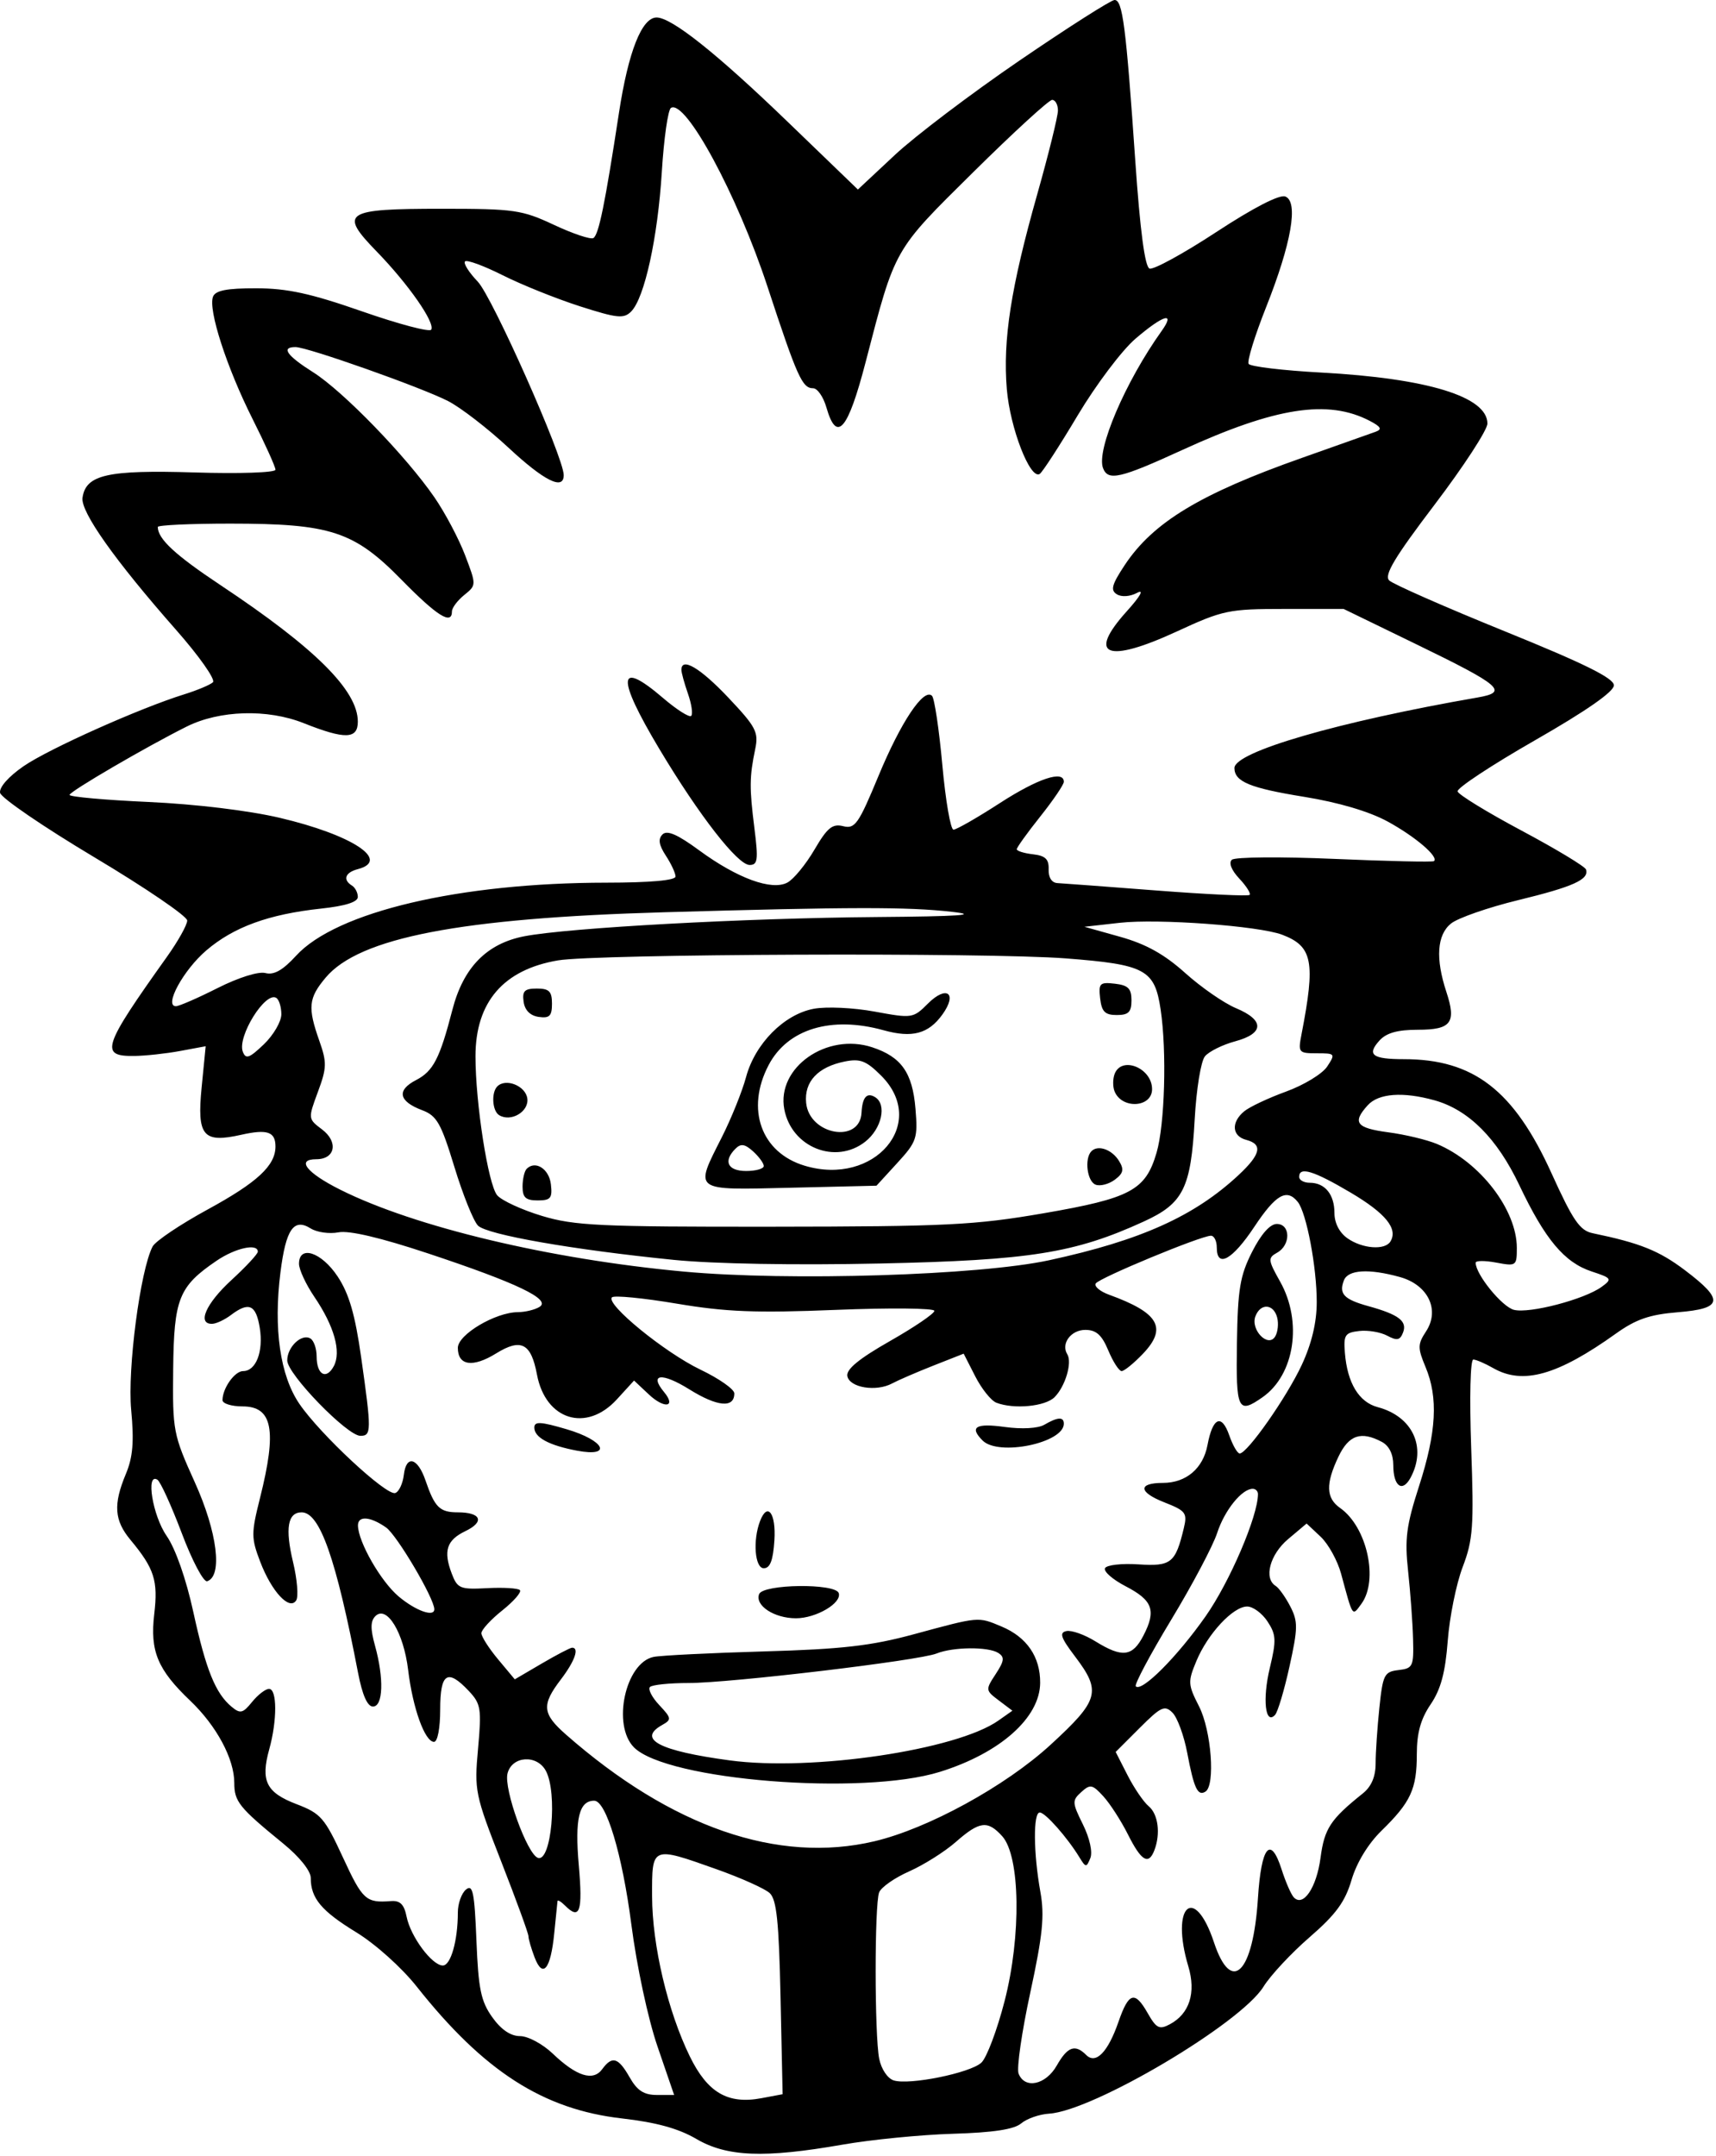 <svg width="125" height="157" viewBox="0 0 125 157" fill="none" xmlns="http://www.w3.org/2000/svg">
<g clip-path="url(#clip0_7_1196)">
<path fill-rule="evenodd" clip-rule="evenodd" d="M74.288 4.393C70.758 6.803 66.66 9.905 65.181 11.288L62.492 13.801L57.351 8.845C52.211 3.889 48.922 1.274 47.83 1.274C46.753 1.274 45.77 3.761 45.089 8.208C44.067 14.882 43.615 17.094 43.224 17.335C43.029 17.455 41.741 17.025 40.36 16.378C38.021 15.283 37.466 15.202 32.194 15.202C25.079 15.202 24.672 15.469 27.436 18.312C29.746 20.688 31.716 23.512 31.41 24.008C31.292 24.199 29.028 23.6 26.38 22.676C22.624 21.366 20.927 20.996 18.659 20.993C16.516 20.989 15.691 21.151 15.515 21.608C15.152 22.553 16.514 26.761 18.386 30.486C19.31 32.323 20.066 33.996 20.066 34.205C20.066 34.416 17.445 34.505 14.173 34.404C7.827 34.21 6.253 34.565 6.01 36.245C5.862 37.269 8.371 40.812 12.815 45.855C14.504 47.771 15.717 49.494 15.511 49.683C15.306 49.872 14.366 50.266 13.423 50.56C10.172 51.571 3.561 54.527 1.72 55.793C0.629 56.543 -0.072 57.336 0.006 57.734C0.078 58.103 3.175 60.219 6.887 62.435C10.599 64.651 13.637 66.721 13.637 67.034C13.637 67.348 12.969 68.542 12.151 69.688C7.462 76.264 7.244 76.929 9.79 76.895C10.609 76.885 12.113 76.721 13.131 76.531L14.983 76.187L14.688 79.18C14.339 82.727 14.786 83.262 17.578 82.634C19.471 82.209 20.066 82.413 20.066 83.488C20.066 84.878 18.746 86.103 15.118 88.08C13.12 89.17 11.318 90.382 11.115 90.773C10.216 92.509 9.276 99.684 9.556 102.672C9.773 104.99 9.68 106.11 9.168 107.335C8.241 109.553 8.322 110.713 9.502 112.131C11.243 114.224 11.523 115.095 11.236 117.535C10.918 120.236 11.475 121.577 13.852 123.842C15.773 125.672 17.066 128.08 17.066 129.825C17.066 131.194 17.409 131.62 20.641 134.256C21.818 135.217 22.637 136.239 22.637 136.749C22.637 138.235 23.408 139.156 25.956 140.714C27.347 141.564 29.262 143.283 30.348 144.654C35.241 150.833 39.566 153.611 45.315 154.266C47.802 154.55 49.429 154.998 50.723 155.757C52.951 157.062 55.678 157.169 61.366 156.174C63.457 155.808 67.074 155.452 69.404 155.382C72.354 155.294 73.868 155.064 74.388 154.625C74.799 154.279 75.714 153.96 76.421 153.917C79.626 153.723 90.376 147.357 92.036 144.672C92.544 143.851 94.059 142.226 95.404 141.061C97.311 139.409 97.982 138.492 98.451 136.899C98.823 135.637 99.659 134.265 100.634 133.313C102.765 131.234 103.206 130.279 103.206 127.747C103.206 126.195 103.487 125.181 104.213 124.111C104.954 123.019 105.283 121.799 105.459 119.485C105.59 117.757 106.079 115.338 106.546 114.111C107.302 112.126 107.371 111.166 107.167 105.432C107.037 101.749 107.103 98.992 107.323 99.001C107.533 99.01 108.188 99.292 108.777 99.629C110.936 100.863 113.458 100.151 117.717 97.107C119.171 96.068 120.169 95.724 122.217 95.558C125.508 95.29 125.615 94.673 122.748 92.506C120.853 91.074 119.469 90.518 116.014 89.802C115.081 89.609 114.579 88.877 113.02 85.44C110.278 79.395 107.346 77.129 102.264 77.129C99.959 77.129 99.544 76.812 100.486 75.771C100.989 75.215 101.805 74.987 103.286 74.987C105.715 74.987 106.1 74.476 105.36 72.234C104.558 69.804 104.673 68.081 105.694 67.254C106.192 66.85 108.392 66.084 110.582 65.55C114.604 64.572 115.772 64.044 115.53 63.316C115.457 63.097 113.348 61.825 110.842 60.488C108.337 59.152 106.237 57.866 106.175 57.63C106.113 57.394 108.65 55.719 111.813 53.908C115.553 51.767 117.563 50.367 117.563 49.906C117.563 49.387 115.433 48.332 109.635 45.98C105.274 44.212 101.477 42.541 101.196 42.269C100.805 41.888 101.579 40.598 104.518 36.728C106.625 33.953 108.349 31.306 108.349 30.845C108.349 28.887 103.985 27.549 96.227 27.129C93.448 26.978 91.075 26.694 90.954 26.497C90.832 26.299 91.403 24.449 92.222 22.384C94.074 17.722 94.602 14.684 93.625 14.309C93.203 14.148 91.304 15.126 88.595 16.901C86.201 18.47 84.014 19.665 83.735 19.558C83.398 19.429 83.048 16.78 82.698 11.711C82.019 1.876 81.775 -0.014 81.187 7.84569e-05C80.923 0.007 77.818 1.983 74.288 4.393ZM77.064 8.046C77.064 8.471 76.385 11.219 75.555 14.153C73.638 20.925 73.042 24.746 73.341 28.343C73.577 31.171 75.04 34.944 75.735 34.514C75.929 34.395 77.175 32.475 78.504 30.247C79.833 28.021 81.726 25.508 82.712 24.665C84.74 22.928 85.649 22.658 84.622 24.095C81.97 27.805 79.845 32.776 80.35 34.091C80.716 35.045 81.593 34.843 86.12 32.769C92.913 29.655 96.736 29.061 99.778 30.648C100.593 31.074 100.696 31.263 100.206 31.441C99.853 31.57 97.442 32.424 94.849 33.339C87.418 35.962 83.989 38.037 81.922 41.16C80.986 42.575 80.877 42.981 81.355 43.276C81.699 43.489 82.314 43.446 82.826 43.174C83.366 42.887 83.075 43.408 82.074 44.519C79.157 47.758 80.615 48.341 85.731 45.981C89.094 44.429 89.501 44.344 93.577 44.344H97.876L103.134 46.898C109.378 49.93 109.916 50.396 107.63 50.792C97.5 52.551 89.921 54.749 89.921 55.928C89.921 56.92 91.051 57.387 94.998 58.025C97.496 58.429 99.731 59.089 101.069 59.817C103.092 60.918 104.828 62.401 104.454 62.708C104.357 62.787 101.096 62.714 97.206 62.545C93.317 62.377 89.954 62.404 89.734 62.607C89.491 62.83 89.704 63.371 90.273 63.977C90.791 64.528 91.13 65.063 91.026 65.167C90.923 65.27 87.884 65.127 84.273 64.848C80.662 64.57 77.402 64.326 77.03 64.307C76.613 64.286 76.366 63.902 76.387 63.308C76.413 62.564 76.152 62.313 75.243 62.209C74.595 62.134 74.064 61.969 74.064 61.841C74.064 61.714 74.835 60.641 75.778 59.457C76.721 58.272 77.493 57.136 77.493 56.931C77.493 56.059 75.604 56.689 72.824 58.487C71.184 59.548 69.669 60.416 69.456 60.416C69.243 60.416 68.877 58.296 68.643 55.706C68.408 53.116 68.069 50.85 67.89 50.67C67.291 50.074 65.619 52.578 63.988 56.514C62.538 60.013 62.28 60.379 61.422 60.163C60.637 59.966 60.267 60.268 59.325 61.876C58.696 62.95 57.81 64.027 57.356 64.269C56.219 64.878 53.707 63.96 50.928 61.92C49.346 60.758 48.591 60.432 48.258 60.765C47.926 61.097 47.994 61.533 48.501 62.307C48.89 62.9 49.208 63.585 49.208 63.829C49.208 64.109 47.355 64.274 44.172 64.276C33.481 64.283 24.499 66.397 21.569 69.595C20.599 70.655 19.953 71.02 19.335 70.858C18.828 70.726 17.374 71.182 15.849 71.951C14.41 72.678 13.045 73.272 12.815 73.272C11.923 73.272 13.355 70.642 15.026 69.212C17.02 67.505 19.577 66.573 23.387 66.164C25.165 65.973 26.065 65.687 26.065 65.314C26.065 65.005 25.872 64.633 25.637 64.487C24.95 64.063 25.14 63.533 26.065 63.291C28.491 62.657 25.651 60.792 20.372 59.553C18.11 59.022 14.244 58.556 10.819 58.4C7.655 58.258 5.066 58.025 5.067 57.885C5.068 57.637 10.656 54.378 13.599 52.909C15.993 51.714 19.483 51.611 22.117 52.658C25.137 53.858 26.065 53.833 26.065 52.551C26.065 50.28 22.961 47.194 16.071 42.615C12.757 40.413 11.494 39.242 11.494 38.373C11.494 38.24 13.87 38.13 16.773 38.13C24.092 38.13 25.785 38.686 29.257 42.227C31.842 44.864 32.922 45.539 32.922 44.52C32.922 44.264 33.324 43.728 33.814 43.331C34.706 42.609 34.706 42.608 33.881 40.437C33.427 39.242 32.422 37.343 31.647 36.218C29.589 33.226 24.992 28.486 22.815 27.111C20.885 25.892 20.451 25.274 21.524 25.274C22.393 25.274 30.667 28.198 32.63 29.201C33.547 29.668 35.526 31.194 37.028 32.59C39.648 35.029 41.068 35.734 41.063 34.595C41.057 33.297 35.866 21.619 34.8 20.507C34.155 19.833 33.739 19.172 33.874 19.036C34.01 18.9 35.25 19.356 36.629 20.049C38.008 20.741 40.537 21.757 42.249 22.306C44.968 23.177 45.44 23.225 45.979 22.681C46.95 21.702 47.913 17.316 48.21 12.508C48.36 10.084 48.659 7.991 48.874 7.859C49.932 7.204 53.705 14.184 55.903 20.862C58.077 27.471 58.438 28.273 59.232 28.273C59.543 28.273 59.977 28.901 60.197 29.666C60.951 32.293 61.76 31.356 63.062 26.345C65.228 18.012 65.065 18.3 70.909 12.524C73.83 9.636 76.41 7.274 76.642 7.274C76.874 7.274 77.064 7.622 77.064 8.046ZM49.636 48.781C49.636 48.981 49.851 49.762 50.114 50.517C50.377 51.271 50.483 51.998 50.349 52.132C50.215 52.265 49.29 51.677 48.294 50.824C44.972 47.981 44.88 49.278 48.029 54.539C50.928 59.383 53.733 62.987 54.604 62.987C55.198 62.987 55.246 62.62 54.954 60.308C54.583 57.361 54.591 56.577 55.013 54.545C55.27 53.313 55.072 52.935 53.048 50.795C51.004 48.634 49.636 47.827 49.636 48.781ZM69.35 66.4C71.382 66.628 69.904 66.731 63.884 66.779C54.313 66.854 41.411 67.558 38.194 68.179C35.457 68.708 33.753 70.446 32.957 73.523C32.034 77.088 31.561 78.004 30.305 78.653C28.875 79.393 29.037 80.198 30.749 80.844C31.821 81.248 32.126 81.785 33.101 84.98C33.717 87 34.49 88.921 34.819 89.25C35.482 89.913 41.724 91.005 49.082 91.745C51.979 92.036 57.928 92.141 64.081 92.009C75.022 91.775 78.286 91.256 83.333 88.944C86.199 87.632 86.752 86.521 87.025 81.524C87.146 79.316 87.477 77.277 87.774 76.92C88.067 76.567 89.056 76.077 89.971 75.83C92.095 75.258 92.124 74.29 90.041 73.419C89.164 73.053 87.496 71.899 86.334 70.854C84.817 69.491 83.483 68.748 81.607 68.221L78.993 67.488L81.564 67.199C84.361 66.884 91.707 67.424 93.401 68.068C95.619 68.911 95.835 70.024 94.809 75.308C94.548 76.648 94.59 76.701 95.924 76.701C97.264 76.701 97.29 76.733 96.677 77.665C96.329 78.196 94.983 79.015 93.686 79.487C92.389 79.958 91.011 80.608 90.624 80.932C89.665 81.733 89.739 82.733 90.778 83.005C91.997 83.324 91.843 84.052 90.242 85.549C87.017 88.562 83.104 90.324 76.421 91.771C71.322 92.875 57.478 93.305 49.803 92.597C40.064 91.698 30.209 89.349 24.784 86.633C22.324 85.402 21.55 84.415 23.043 84.415C24.423 84.415 24.664 83.154 23.458 82.245C22.435 81.473 22.434 81.464 23.157 79.512C23.808 77.757 23.818 77.371 23.26 75.788C22.401 73.354 22.47 72.68 23.726 71.186C26.173 68.278 33.534 66.857 48.35 66.431C62.017 66.038 66.077 66.032 69.35 66.4ZM77.622 69.789C83.44 70.238 84.108 70.598 84.545 73.513C85.001 76.555 84.849 81.897 84.247 83.945C83.444 86.68 82.362 87.258 75.993 88.355C71.005 89.214 68.939 89.316 56.279 89.329C43.677 89.342 41.847 89.256 39.478 88.543C38.017 88.102 36.55 87.427 36.219 87.043C35.563 86.28 34.635 80.335 34.636 76.915C34.639 72.97 36.67 70.61 40.643 69.936C43.426 69.463 71.936 69.35 77.622 69.789ZM80.139 72.705C80.25 73.673 80.493 73.915 81.35 73.915C82.207 73.915 82.421 73.701 82.421 72.844C82.421 71.987 82.179 71.745 81.211 71.633C80.11 71.507 80.013 71.604 80.139 72.705ZM38.142 72.951C38.23 73.571 38.624 73.964 39.244 74.052C40.029 74.164 40.208 73.985 40.208 73.088C40.208 72.191 40.003 71.987 39.106 71.987C38.21 71.987 38.031 72.166 38.142 72.951ZM67.586 73.088C66.519 74.156 66.44 74.167 63.709 73.664C62.155 73.378 60.191 73.287 59.273 73.46C57.116 73.864 55.001 75.998 54.346 78.43C54.066 79.471 53.277 81.43 52.594 82.785C50.571 86.791 50.395 86.661 57.598 86.491L63.846 86.343L65.361 84.689C66.781 83.139 66.865 82.889 66.686 80.731C66.469 78.115 65.658 76.963 63.54 76.265C60.222 75.169 56.561 77.743 57.13 80.771C57.652 83.549 60.866 84.838 63.029 83.137C64.226 82.195 64.618 80.434 63.75 79.897C63.144 79.523 62.816 79.897 62.757 81.031C62.636 83.303 58.952 82.646 58.722 80.312C58.57 78.768 59.577 77.691 61.54 77.299C62.663 77.074 63.104 77.246 64.19 78.332C67.641 81.783 63.706 86.413 58.617 84.888C55.439 83.936 54.304 80.761 55.994 77.551C57.378 74.924 60.552 73.965 64.364 75.023C66.451 75.602 67.633 75.286 68.648 73.877C69.769 72.322 68.956 71.718 67.586 73.088ZM20.494 73.86C20.494 74.392 19.921 75.375 19.221 76.046C18.163 77.059 17.904 77.151 17.688 76.588C17.268 75.492 19.328 72.174 20.123 72.665C20.327 72.791 20.494 73.329 20.494 73.86ZM81.195 78.201C81.059 78.554 81.053 79.118 81.182 79.454C81.693 80.785 83.921 80.671 83.921 79.312C83.921 77.774 81.705 76.871 81.195 78.201ZM36.226 79.111C35.776 79.561 35.858 80.896 36.355 81.203C37.217 81.736 38.548 80.948 38.411 79.985C38.281 79.068 36.844 78.493 36.226 79.111ZM104.492 80.123C106.978 80.815 109.054 82.891 110.676 86.309C112.547 90.251 113.956 91.933 115.938 92.587C117.414 93.074 117.454 93.135 116.674 93.706C115.427 94.618 111.423 95.669 110.283 95.383C109.414 95.165 107.492 92.802 107.492 91.952C107.492 91.792 108.167 91.788 108.992 91.943C110.448 92.216 110.492 92.185 110.492 90.874C110.492 88.103 107.815 84.621 104.671 83.303C103.945 82.999 102.353 82.617 101.135 82.456C98.787 82.144 98.485 81.749 99.63 80.485C100.416 79.616 102.194 79.484 104.492 80.123ZM55.636 84.91C55.636 85.109 55.057 85.272 54.35 85.272C53.005 85.272 52.664 84.558 53.573 83.65C53.965 83.257 54.259 83.302 54.859 83.844C55.286 84.231 55.636 84.711 55.636 84.91ZM79.507 83.829C78.979 84.357 79.185 86.029 79.808 86.268C80.138 86.395 80.766 86.234 81.201 85.911C81.831 85.443 81.896 85.164 81.518 84.547C81.005 83.709 79.99 83.346 79.507 83.829ZM38.365 85.114C38.2 85.28 38.065 85.865 38.065 86.415C38.065 87.203 38.298 87.415 39.165 87.415C40.111 87.415 40.246 87.251 40.129 86.24C39.999 85.117 39.001 84.479 38.365 85.114ZM98.39 86.848C100.943 88.359 101.854 89.482 101.28 90.411C100.881 91.057 99.239 90.933 98.159 90.176C97.568 89.763 97.206 89.063 97.206 88.333C97.206 86.977 96.514 86.129 95.406 86.129C94.982 86.129 94.635 85.936 94.635 85.701C94.635 84.927 95.686 85.249 98.39 86.848ZM94.533 87.522C95.17 88.314 95.921 92.281 95.916 94.829C95.914 96.309 95.546 97.843 94.824 99.396C93.728 101.75 90.858 105.843 90.303 105.843C90.139 105.843 89.798 105.25 89.545 104.525C88.987 102.924 88.337 103.211 87.959 105.226C87.639 106.935 86.401 107.986 84.708 107.986C82.878 107.986 82.925 108.658 84.805 109.397C86.379 110.015 86.499 110.173 86.234 111.279C85.625 113.825 85.31 114.075 82.921 113.917C81.703 113.837 80.61 113.962 80.493 114.196C80.375 114.43 81.05 115.021 81.992 115.51C83.973 116.538 84.239 117.271 83.293 119.1C82.494 120.645 81.755 120.735 79.797 119.525C79.006 119.035 78.056 118.698 77.685 118.775C77.145 118.887 77.269 119.253 78.312 120.628C80.243 123.176 80.069 123.804 76.528 127.054C73.242 130.07 67.6 133.16 63.696 134.082C56.667 135.741 48.914 133.06 41.227 126.311C39.497 124.792 39.437 124.157 40.851 122.304C41.865 120.974 42.218 119.985 41.677 119.985C41.542 119.985 40.547 120.504 39.465 121.138L37.499 122.29L36.282 120.833C35.613 120.031 35.065 119.175 35.065 118.93C35.065 118.686 35.753 117.936 36.595 117.265C37.436 116.594 38.01 115.93 37.87 115.791C37.731 115.651 36.657 115.588 35.485 115.65C33.51 115.755 33.321 115.677 32.906 114.587C32.28 112.939 32.533 112.153 33.9 111.497C35.324 110.815 35.049 110.129 33.351 110.129C32.029 110.129 31.667 109.771 30.994 107.804C30.425 106.14 29.591 105.922 29.418 107.392C29.342 108.035 29.059 108.635 28.79 108.723C28.146 108.934 23.329 104.455 21.811 102.233C20.405 100.176 19.912 96.758 20.429 92.657C20.825 89.511 21.395 88.683 22.63 89.454C23.086 89.739 23.997 89.867 24.655 89.739C25.429 89.587 27.723 90.126 31.16 91.267C37.651 93.421 40.163 94.623 39.308 95.164C38.978 95.373 38.266 95.547 37.726 95.551C36.082 95.562 33.351 97.185 33.351 98.151C33.351 99.45 34.437 99.608 36.138 98.557C37.957 97.432 38.686 97.809 39.115 100.096C39.738 103.412 42.713 104.335 44.936 101.901L46.187 100.532L47.267 101.546C48.401 102.611 49.284 102.468 48.371 101.368C47.26 100.03 48.219 99.929 50.217 101.175C52.256 102.446 53.498 102.556 53.489 101.463C53.486 101.162 52.377 100.385 51.025 99.738C48.422 98.492 44.094 94.957 44.578 94.472C44.736 94.315 46.855 94.521 49.286 94.93C52.883 95.536 55.047 95.621 60.886 95.386C64.834 95.227 68.064 95.259 68.064 95.456C68.064 95.654 66.608 96.644 64.827 97.657C62.571 98.941 61.63 99.714 61.723 100.207C61.883 101.049 63.816 101.368 64.981 100.745C65.429 100.505 66.787 99.918 67.997 99.441L70.198 98.574L71.041 100.227C71.505 101.136 72.198 102 72.581 102.147C73.863 102.639 76.139 102.421 76.818 101.742C77.6 100.96 78.117 99.221 77.746 98.62C77.267 97.846 78.009 96.843 79.06 96.843C79.852 96.843 80.261 97.209 80.734 98.343C81.079 99.168 81.516 99.843 81.704 99.843C81.892 99.843 82.583 99.282 83.24 98.598C85.055 96.703 84.429 95.601 80.788 94.282C80.126 94.041 79.69 93.673 79.82 93.462C80.071 93.057 87.483 89.986 88.21 89.986C88.444 89.986 88.635 90.372 88.635 90.843C88.635 92.374 89.764 91.753 91.365 89.343C92.934 86.98 93.729 86.523 94.533 87.522ZM91.204 91.165C90.325 92.9 90.163 93.88 90.103 97.807C90.027 102.695 90.174 103.004 91.971 101.745C94.305 100.111 94.892 96.252 93.251 93.331C92.36 91.747 92.346 91.602 93.037 91.216C94.032 90.659 94.009 89.129 93.006 89.129C92.516 89.129 91.859 89.871 91.204 91.165ZM18.78 91.148C18.78 91.315 17.912 92.248 16.851 93.222C14.997 94.924 14.338 96.43 15.458 96.401C15.753 96.394 16.369 96.104 16.826 95.758C18.128 94.773 18.647 95.004 18.921 96.689C19.201 98.415 18.652 99.843 17.708 99.843C17.096 99.843 16.208 101.095 16.208 101.958C16.208 102.209 16.863 102.414 17.663 102.414C19.858 102.414 20.186 104.125 18.94 109.086C18.293 111.661 18.294 111.997 18.955 113.728C19.79 115.915 21.098 117.313 21.579 116.535C21.751 116.256 21.647 115.006 21.348 113.757C20.757 111.293 20.957 110.129 21.972 110.129C23.299 110.129 24.477 113.476 26.08 121.807C26.394 123.436 26.762 124.271 27.167 124.271C27.912 124.271 27.979 122.222 27.314 119.827C26.975 118.606 26.984 118.041 27.347 117.684C28.178 116.869 29.402 118.883 29.73 121.604C30.066 124.391 30.948 126.842 31.615 126.842C31.875 126.842 32.065 125.847 32.065 124.485C32.065 121.823 32.595 121.483 34.156 123.144C35.03 124.075 35.087 124.428 34.823 127.334C34.545 130.402 34.602 130.676 36.514 135.568C37.603 138.352 38.494 140.793 38.494 140.993C38.494 141.194 38.694 141.884 38.938 142.527C39.541 144.112 40.116 143.408 40.374 140.771C40.49 139.592 40.596 138.541 40.611 138.435C40.625 138.329 40.868 138.474 41.151 138.756C42.242 139.848 42.457 139.222 42.16 135.817C41.865 132.44 42.18 131.128 43.284 131.128C44.155 131.128 45.329 135.036 45.988 140.128C46.383 143.184 47.202 147.003 47.893 149.02L49.106 152.556H47.851C46.906 152.556 46.416 152.24 45.866 151.273C45.037 149.816 44.593 149.685 43.865 150.68C43.206 151.581 41.993 151.198 40.262 149.543C39.529 148.843 38.459 148.27 37.884 148.27C37.195 148.27 36.502 147.799 35.856 146.891C35.031 145.734 34.846 144.837 34.705 141.309C34.564 137.792 34.439 137.187 33.944 137.598C33.617 137.869 33.351 138.621 33.351 139.269C33.351 141.313 32.837 143.128 32.257 143.128C31.472 143.128 29.909 141.026 29.62 139.58C29.439 138.675 29.148 138.385 28.471 138.438C26.655 138.579 26.413 138.36 24.983 135.264C23.647 132.374 23.369 132.054 21.602 131.379C19.395 130.536 18.972 129.691 19.61 127.393C20.197 125.281 20.191 122.985 19.598 122.985C19.342 122.985 18.785 123.413 18.362 123.936C17.69 124.766 17.501 124.811 16.872 124.288C15.694 123.31 15.001 121.596 14.081 117.381C13.555 114.971 12.786 112.779 12.138 111.844C11.119 110.374 10.6 107.219 11.465 107.753C11.684 107.889 12.483 109.643 13.242 111.65C13.999 113.658 14.832 115.231 15.092 115.146C16.231 114.772 15.832 111.573 14.194 107.948C12.614 104.45 12.567 104.206 12.615 99.702C12.669 94.565 13.023 93.681 15.776 91.808C17.141 90.879 18.78 90.518 18.78 91.148ZM21.78 92.03C21.78 92.446 22.28 93.523 22.891 94.424C24.345 96.562 24.873 98.439 24.316 99.481C23.765 100.51 23.065 100.112 23.065 98.772C23.065 98.21 22.864 97.627 22.618 97.474C21.983 97.082 20.923 98.078 20.923 99.067C20.923 100.058 25.29 104.557 26.252 104.557C27.063 104.557 27.067 104.197 26.31 98.851C25.866 95.72 25.428 94.213 24.598 92.958C23.419 91.177 21.78 90.637 21.78 92.03ZM101.978 92.995C104.029 93.565 104.905 95.386 103.879 96.952C103.262 97.893 103.259 98.15 103.843 99.549C104.774 101.777 104.638 104.283 103.375 108.2C102.439 111.102 102.316 112.056 102.572 114.414C102.738 115.946 102.901 118.164 102.933 119.343C102.988 121.352 102.922 121.494 101.872 121.615C100.837 121.736 100.732 121.943 100.479 124.357C100.329 125.793 100.206 127.617 100.206 128.409C100.206 129.375 99.899 130.097 99.274 130.597C96.912 132.487 96.476 133.15 96.193 135.282C95.903 137.467 94.927 138.905 94.24 138.16C94.043 137.946 93.647 137.037 93.36 136.141C92.553 133.615 91.875 134.435 91.633 138.233C91.286 143.687 89.704 145.277 88.433 141.451C87.003 137.144 85.24 138.777 86.561 143.186C87.137 145.11 86.65 146.641 85.219 147.406C84.449 147.818 84.234 147.709 83.591 146.579C82.663 144.949 82.217 145.084 81.477 147.222C80.711 149.436 79.826 150.347 79.124 149.645C78.313 148.834 77.765 149.03 76.977 150.416C76.173 151.829 74.638 152.149 74.196 150.996C74.048 150.61 74.431 147.958 75.049 145.104C75.957 140.903 76.097 139.505 75.786 137.771C75.276 134.934 75.253 131.985 75.74 131.985C76.139 131.985 77.74 133.794 78.629 135.249C79.09 136.004 79.141 136.008 79.424 135.308C79.602 134.868 79.378 133.855 78.884 132.856C78.094 131.261 78.087 131.111 78.764 130.498C79.418 129.907 79.572 129.936 80.37 130.807C80.856 131.337 81.664 132.591 82.167 133.592C83.137 135.525 83.666 135.839 84.089 134.736C84.551 133.532 84.367 132.104 83.675 131.53C83.305 131.223 82.612 130.207 82.136 129.274L81.27 127.577L83.02 125.828C84.571 124.277 84.841 124.151 85.409 124.718C85.76 125.069 86.243 126.381 86.48 127.633C86.973 130.236 87.245 130.815 87.808 130.467C88.541 130.013 88.242 126.021 87.342 124.257C86.531 122.667 86.519 122.465 87.151 120.953C87.982 118.962 89.824 116.986 90.848 116.986C91.27 116.986 91.938 117.477 92.332 118.078C92.963 119.042 92.982 119.443 92.496 121.47C91.951 123.739 92.168 125.655 92.881 124.878C93.079 124.662 93.553 123.073 93.933 121.347C94.548 118.559 94.554 118.073 93.99 116.982C93.641 116.307 93.161 115.634 92.924 115.487C92.038 114.94 92.504 113.194 93.835 112.075L95.178 110.944L96.2 111.904C96.761 112.431 97.432 113.646 97.691 114.603C98.56 117.816 98.491 117.714 99.165 116.797C100.438 115.067 99.579 111.185 97.62 109.813C96.588 109.09 96.555 108.054 97.5 106.072C98.253 104.492 99.147 104.19 100.663 105.001C101.191 105.283 101.492 105.897 101.492 106.69C101.492 108.238 102.158 108.716 102.756 107.597C103.942 105.382 102.895 103.141 100.359 102.469C98.989 102.106 98.145 100.714 97.968 98.523C97.862 97.214 97.973 97.043 99.007 96.924C99.643 96.85 100.562 97.004 101.048 97.264C101.762 97.645 101.986 97.601 102.204 97.033C102.521 96.207 101.891 95.727 99.689 95.117C97.896 94.621 97.516 94.223 97.894 93.239C98.194 92.456 99.711 92.365 101.978 92.995ZM93.033 95.939C93.149 96.384 93.082 97.011 92.884 97.331C92.367 98.167 91.075 96.829 91.451 95.848C91.822 94.881 92.77 94.935 93.033 95.939ZM38.922 103.956C38.922 104.677 39.99 105.254 42.037 105.639C44.648 106.128 44.047 104.893 41.278 104.078C39.376 103.518 38.922 103.494 38.922 103.956ZM76.073 103.75C75.61 104.019 74.439 104.084 73.18 103.911C71.072 103.621 70.594 103.916 71.578 104.9C72.74 106.062 77.493 105.078 77.493 103.676C77.493 103.158 77.05 103.181 76.073 103.75ZM91.635 108.798C91.635 110.4 89.583 115.189 87.823 117.696C85.75 120.648 83.171 123.235 82.736 122.8C82.614 122.678 83.773 120.501 85.31 117.961C86.848 115.421 88.357 112.571 88.664 111.628C89.202 109.977 90.462 108.414 91.254 108.414C91.464 108.414 91.635 108.587 91.635 108.798ZM55.365 110.765C54.825 112.171 54.985 114.2 55.636 114.2C56.099 114.2 56.315 113.63 56.41 112.164C56.536 110.189 55.908 109.348 55.365 110.765ZM28.122 111.231C28.915 111.786 31.637 116.399 31.637 117.187C31.637 117.784 30.276 117.295 29.037 116.253C27.744 115.165 26.096 112.294 26.075 111.093C26.062 110.36 26.965 110.42 28.122 111.231ZM55.298 116.083C54.979 116.914 56.395 117.843 57.98 117.843C59.452 117.843 61.338 116.733 61.096 116.009C60.853 115.28 55.581 115.348 55.298 116.083ZM66.564 119.008C63.452 119.852 61.341 120.093 55.636 120.257C51.747 120.369 48.135 120.549 47.608 120.657C45.551 121.082 44.569 125.632 46.185 127.248C48.583 129.646 62.825 130.782 68.468 129.026C72.85 127.662 75.753 125.085 75.769 122.545C75.781 120.647 74.794 119.211 72.95 118.44C71.226 117.72 71.366 117.707 66.564 119.008ZM72.716 120.367C73.194 120.669 73.16 120.944 72.53 121.906C71.778 123.053 71.782 123.091 72.755 123.825L73.747 124.573L72.727 125.292C69.677 127.441 59.158 128.999 53.156 128.192C48.014 127.499 46.389 126.646 48.241 125.61C48.934 125.222 48.918 125.117 48.023 124.164C47.491 123.599 47.187 123.006 47.347 122.846C47.506 122.687 48.77 122.557 50.156 122.557C53.209 122.557 66.951 120.922 68.225 120.408C69.421 119.925 71.982 119.901 72.716 120.367ZM39.764 128.957C40.621 130.558 40.163 135.609 39.189 135.292C38.405 135.037 36.685 130.275 36.969 129.145C37.29 127.865 39.114 127.742 39.764 128.957ZM73.004 133.711C74.319 135.165 74.404 140.966 73.179 145.717C72.632 147.838 71.869 149.859 71.482 150.208C70.648 150.963 66.23 151.855 65.101 151.496C64.651 151.353 64.195 150.672 64.044 149.918C63.702 148.209 63.698 138.694 64.039 137.805C64.182 137.433 65.167 136.743 66.228 136.274C67.289 135.804 68.818 134.841 69.626 134.131C71.355 132.613 71.944 132.54 73.004 133.711ZM52.208 136.122C53.975 136.749 55.711 137.528 56.065 137.853C56.573 138.32 56.739 139.915 56.858 145.472L57.009 152.501L55.458 152.792C53.018 153.249 51.541 152.387 50.252 149.754C48.641 146.461 47.509 141.663 47.501 138.092C47.492 134.413 47.446 134.432 52.208 136.122Z" fill="black"/>
</g>
<defs>
<clipPath id="clip0_7_1196">
<rect width="125" height="157" fill="white"/>
</clipPath>
</defs>
</svg>
